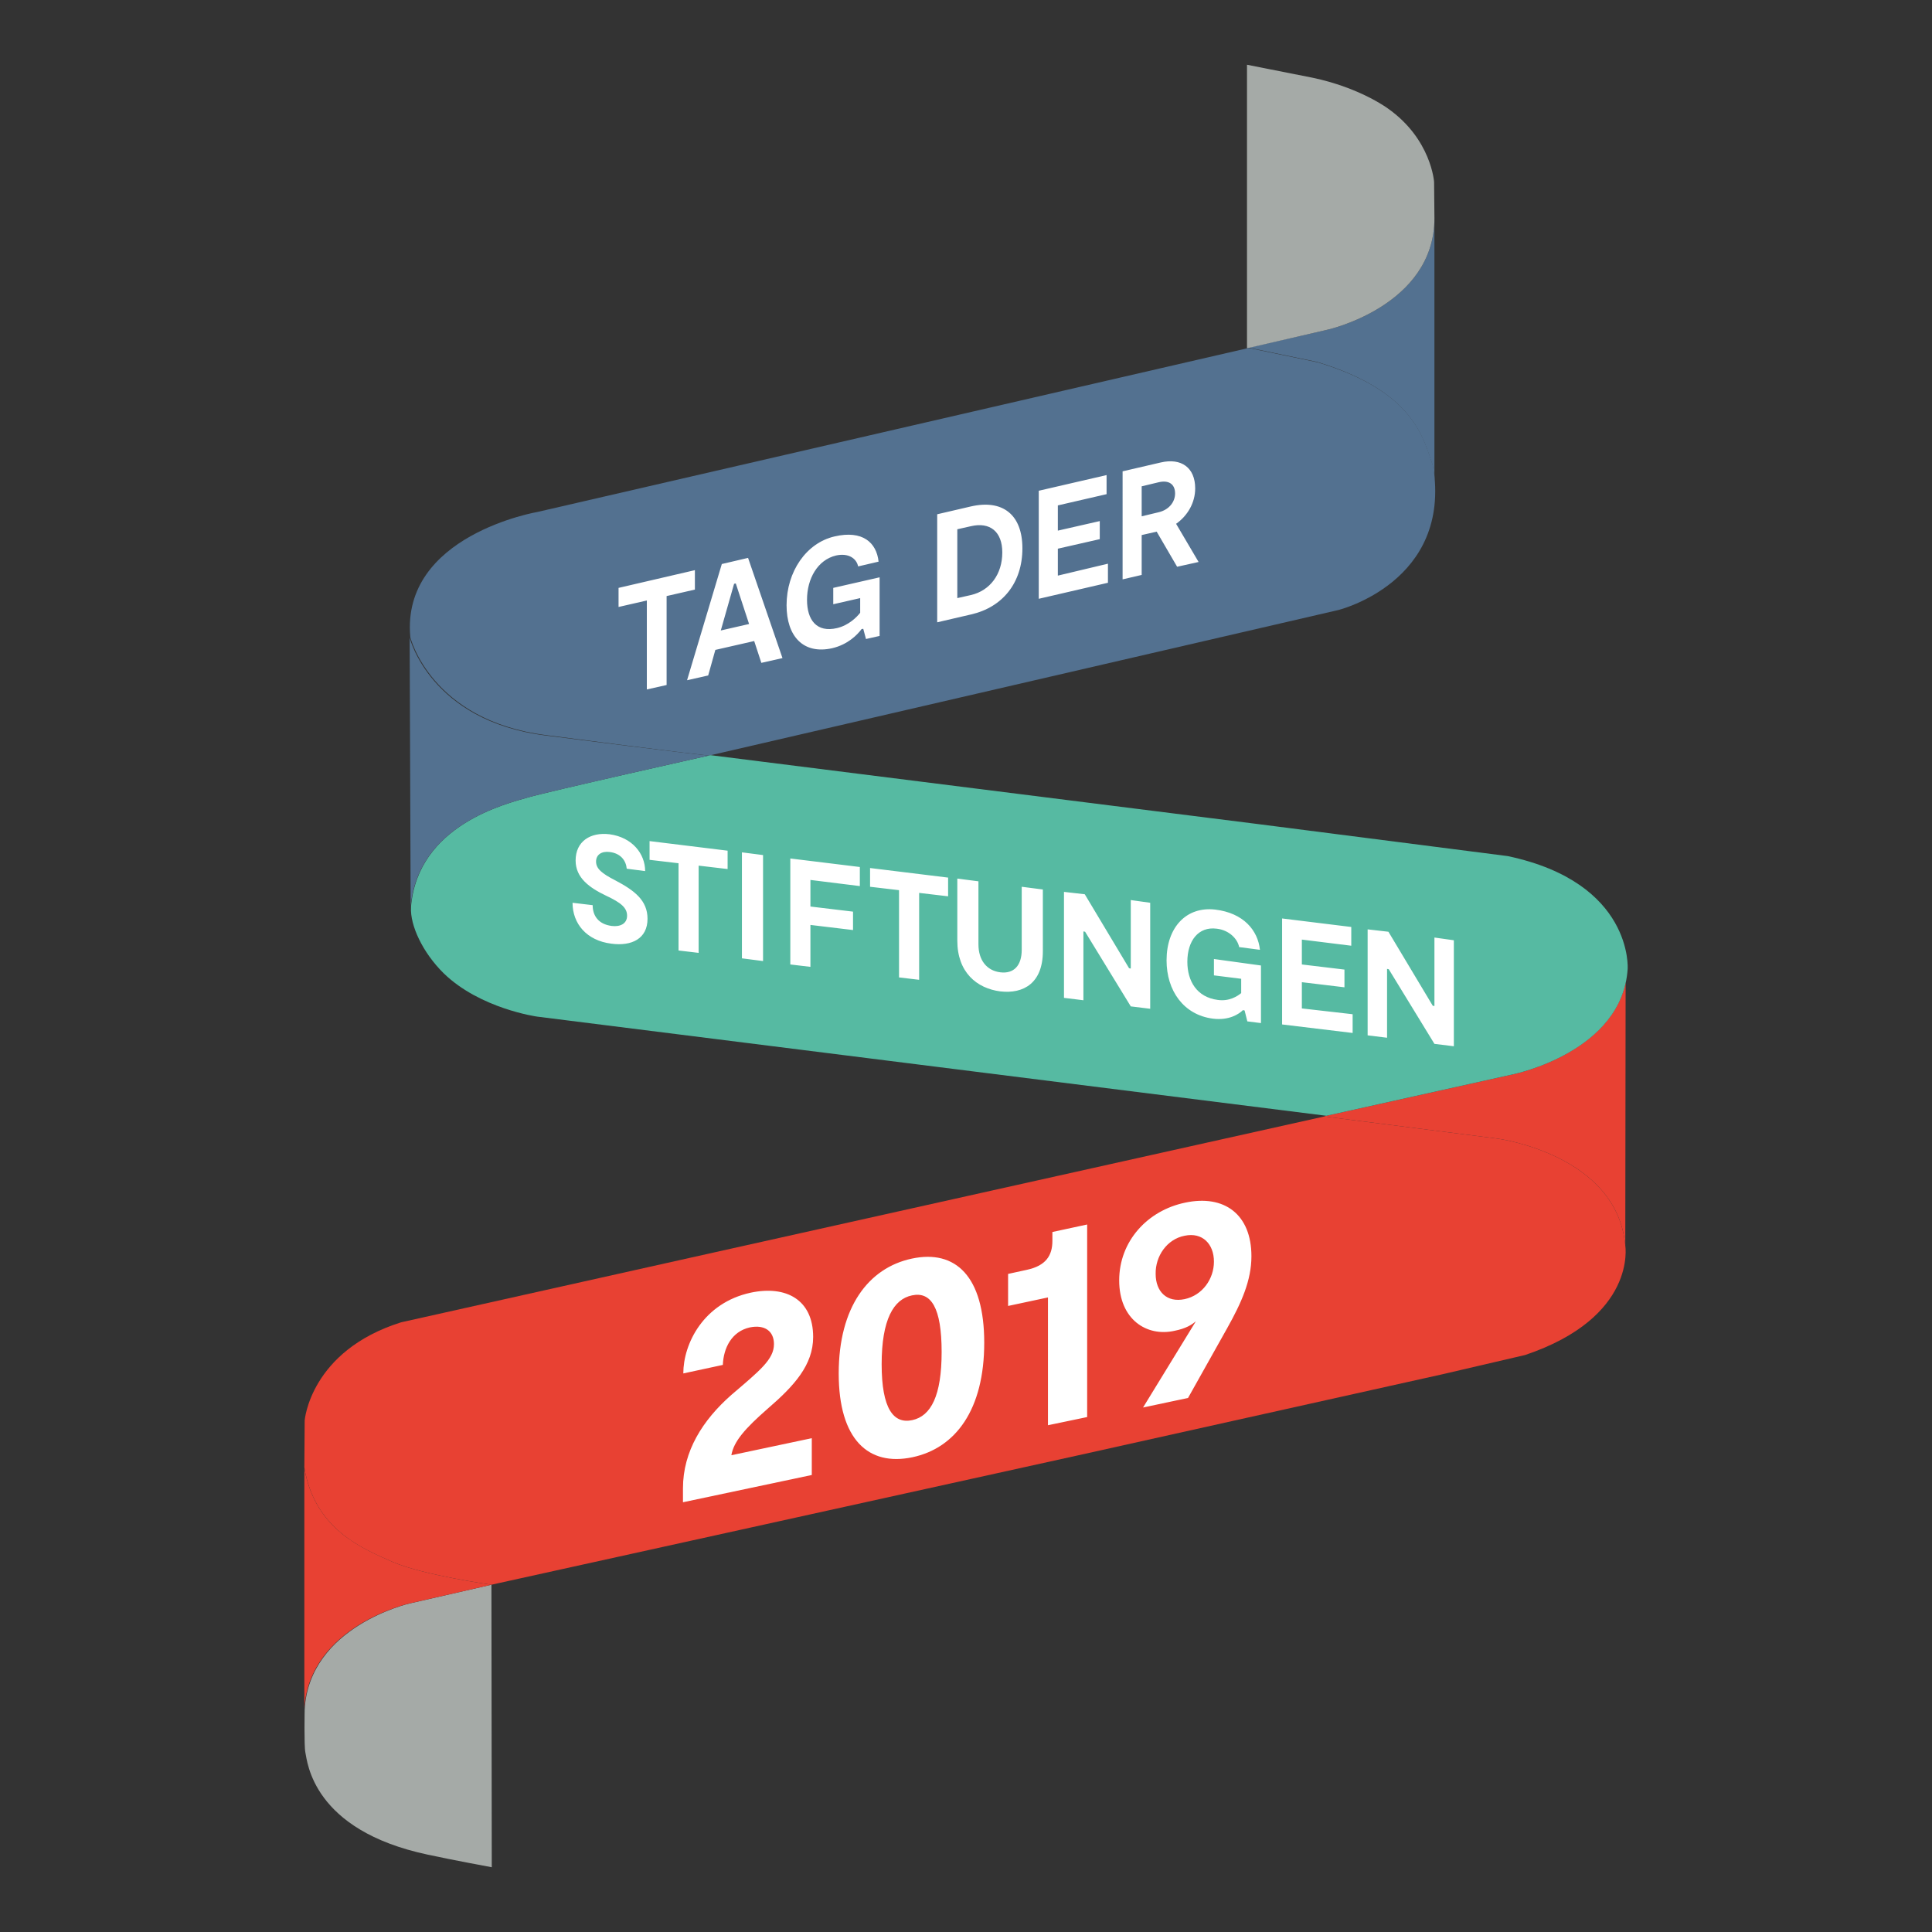 <?xml version="1.0" encoding="utf-8"?>
<!-- Generator: Adobe Illustrator 22.1.0, SVG Export Plug-In . SVG Version: 6.00 Build 0)  -->
<svg version="1.1" id="Ebene_1" xmlns="http://www.w3.org/2000/svg" xmlns:xlink="http://www.w3.org/1999/xlink" x="0px" y="0px"
	 viewBox="0 0 566.9 566.9" style="enable-background:new 0 0 566.9 566.9;" xml:space="preserve">
<rect x="0" y="0" width="566.9" height="566.9" fill="#333333" stroke="none"/>
<style type="text/css">
	.st0{clip-path:url(#SVGID_2_);fill:#E84133;}
	.st1{clip-path:url(#SVGID_2_);fill:#537190;}
	.st2{clip-path:url(#SVGID_2_);fill:#A5AAA7;}
	.st3{clip-path:url(#SVGID_2_);fill:#56BAA2;}
	.st4{clip-path:url(#SVGID_2_);fill:#FFFFFF;}
</style>
<g>
	<defs>
		<rect id="SVGID_1_" width="566.9" height="566.9"/>
	</defs>
	<clipPath id="SVGID_2_">
		<use xlink:href="#SVGID_1_"  style="overflow:visible;"/>
	</clipPath>
	<path class="st0" d="M477,288.4c-4.7,21-32.9,26.8-32.9,26.8l-54.9,12.2l-0.2,0l-0.4,0.2l50.8,6.5c0,0,35.1,4.6,37.5,31.4
		L477,288.4z"/>
	<path class="st1" d="M420.9,140.8l0-76.8c0,25.7-31.2,32.7-31.2,32.7l-23.7,5.4c0,0,0,0,0,0l0.3-0.1l20.2,4.2
		c28.6,8.7,31.1,22.5,33.9,30.4C420.7,138.1,420.8,139.5,420.9,140.8C420.9,140.8,420.9,140.8,420.9,140.8"/>
	<path class="st2" d="M365.9,102.2l23.8-5.5c0,0,31.2-7,31.2-32.7l-0.1-10.6c0,0-0.8-12.6-13.6-21.6c0,0-8.2-6.1-22.1-9l-19.2-3.8
		V102.2z"/>
	<path class="st0" d="M388.6,327.6l50.8,6.5c0,0,35.1,4.6,37.5,31.4c0,0,3.5,21-29.4,32.1l-24.5,5.7l-106.5,23.7L144.2,465
		c0,0-20-2.8-29-6.7c-8.9-3.9-22.9-9.6-25.9-27.7l0.1-13.8c0,0,1.6-20.4,28.3-28.8l85.1-19L388.6,327.6z"/>
	<path class="st2" d="M144.2,465l-24,5.5c0,0-29.5,6.7-30.8,31.2c0,0-0.2,10.6,0.2,12.5c0.6,2.7,2,22.8,35.9,30
		c7.4,1.6,18.8,3.7,18.8,3.7L144.2,465z"/>
	<path class="st1" d="M208.1,221.7L392.7,179c0,0,33.4-8.2,27.8-42.3c-2.8-7.9-5.3-21.8-33.9-30.4l-20.2-4.2l-208.6,48.1
		c0,0-40.2,6.8-37.4,36.8c0,0,6,24.4,39.8,28.7C199.7,220.9,208.1,221.7,208.1,221.7"/>
	<path class="st3" d="M442.4,251.2l-73.3-9.4l-160.5-20.2c0,0-0.3,0-0.7,0.1c0.1,0,0.1,0,0.1,0s-47,10.5-53.1,12.3
		c-6.2,1.8-32.3,8-34.3,32.1c0,0.3,0,0.6,0,0.8l0-0.7c-0.3,5.3,3.4,13.3,9.6,19.4c10.7,10.4,27.4,12.7,27.4,12.7l231.6,29.1
		l54.9-12.2c0,0,31.9-6.5,33.5-30.9C477.6,284.3,479.3,259,442.4,251.2"/>
	<path class="st1" d="M154.9,234c6.2-1.8,53.1-12.3,53.1-12.3s-8.3-0.8-48-5.9c-33.8-4.3-39.8-28.7-39.8-28.7c0-0.2,0-0.3,0-0.5
		l0.3,80.3c0-0.3,0-0.6,0-0.8C122.6,242,148.7,235.8,154.9,234"/>
	<path class="st0" d="M144.2,465L144.2,465c0,0-20-2.8-29-6.7c-8.8-3.9-22.5-9.4-25.8-27c-0.1-0.2-0.1-0.4-0.1-0.7c0,0,0,0,0,0
		l0,70.9c0-0.1,0-0.2,0-0.3c1.7-24.2,30.8-30.7,30.8-30.7L144.2,465z M89.4,501.8v-0.2C89.4,501.7,89.4,501.8,89.4,501.8"/>
	<path class="st4" d="M347.6,362.6c5.2-1.1,8.6,2.4,8.6,7.6c0,5.1-3.4,9.9-8.6,11c-5.2,1.1-8.5-2.2-8.5-7.4
		C339,368.6,342.4,363.6,347.6,362.6 M344.6,390.5c3.5-0.7,5.1-1.8,6.3-2.8L335.4,413l13.2-2.8l11.5-20.5c4.2-7.5,7.1-14,7.1-21.1
		c0-12.2-7.9-18.2-19.5-15.7c-11,2.3-19.3,11.3-19.3,22.8C328.4,387.2,336.5,392.3,344.6,390.5 M307.5,418.2l11.5-2.4v-56.5
		l-10.2,2.2v2.6c0,4.3-1.9,7.3-7.5,8.5l-5.5,1.2v9.4l11.7-2.5V418.2z M267.7,416.7c-5.5,1.2-9-3.3-9-16.4c0-13.1,3.5-19.1,8.9-20.2
		c5.6-1.2,8.7,3.6,8.7,16.6C276.3,409.5,273.2,415.5,267.7,416.7 M267.7,427.6c12.8-2.7,21.1-14.1,21.1-33.6
		c0-19.5-8.4-27.4-21.2-24.7c-12.8,2.7-21.5,14.3-21.5,33.7C246.1,422.4,254.8,430.3,267.7,427.6 M225.2,413.4
		c7.9-6.8,13.4-12.9,13.4-21.1c0-10.9-7.9-15.2-18.3-13c-13.9,3-19.8,15-19.8,23.7l11.6-2.5c0.2-5,2.6-9.8,7.9-11
		c4.4-0.9,7.1,1.1,7.1,4.9c0,4.5-4.2,7.8-12.5,14.9c-8.4,7.4-14.2,16.5-14.2,27.4v4.1l37.8-8v-10.8l-23.6,5
		C215.3,422.9,218.7,419.1,225.2,413.4"/>
	<path class="st4" d="M335,142.7l5-1.2c3-0.7,4.8,0.6,4.8,3.3c0,2.5-1.8,4.8-4.8,5.5l-5,1.2V142.7z M351.7,164.9l-6.6-11.2
		c3.4-2.4,5.6-6.2,5.6-10.4c0-6.1-4.1-9-10.1-7.6l-11.2,2.6V170l5.6-1.3v-11.7l4.4-1l6,10.3L351.7,164.9z M310.4,168.9V161l12.3-2.8
		v-5.3l-12.3,2.8v-7.4l14.3-3.3v-5.6l-19.9,4.6v31.7l20.3-4.7v-5.6L310.4,168.9z M284.9,174.6l-4,0.9v-20.2l4-0.9
		c5.6-1.3,9.2,1.6,9.2,7.7C294.1,168.5,290.5,173.3,284.9,174.6 M284.9,148.6l-9.9,2.3v31.7l9.9-2.3c9.3-2.1,15.1-9.3,15.1-19.4
		C300,150.9,294.1,146.5,284.9,148.6 M244.5,172.5v4.8l7.9-1.8v4.3c-1,1.3-3.4,3.7-6.8,4.5c-6,1.4-8.8-2.4-8.8-8.3
		c0-6.2,3.1-11.7,8.5-13c3.6-0.8,6,0.8,6.5,3.2l6-1.4c-0.6-5.6-4.7-9.3-12.9-7.4c-8.3,1.9-14.1,10.3-14.1,20.2
		c0,9.1,4.9,14.5,13.4,12.6c4.7-1.1,7.5-4.1,8.6-5.6l0.5-0.1l0.8,3l4-0.9v-17.2L244.5,172.5z M211.5,185l3.9-13.7l0.5-0.1l3.9,11.9
		L211.5,185z M223.4,194.5l6.2-1.4l-10.1-29.4l-7.7,1.8l-10.2,34.1l6.2-1.4l2.1-7.5l11.4-2.6L223.4,194.5z M203.9,167.3l-22.4,5.2
		v5.6l8.3-1.9v26.1l5.8-1.3v-26.1l8.3-1.9V167.3z"/>
	<path class="st4" d="M420.9,275.1v20.1l-0.5-0.1l-13-21.7l-6.1-0.7v31.1l5.7,0.7v-20.2l0.5,0.1l13.4,21.9l5.7,0.7v-31.1
		L420.9,275.1z M382,295.9v-7.7l12.5,1.5v-5.2L382,283v-7.3l14.5,1.8v-5.5l-20.3-2.5v31.1l20.7,2.5v-5.5L382,295.9z M356.2,281.4
		v4.8l8,1v4.2c-1.1,0.9-3.5,2.5-6.9,2c-6.1-0.8-8.9-5.5-8.9-11.2c0-6.1,3.2-10.4,8.6-9.7c3.6,0.4,6.1,2.9,6.6,5.4l6.1,0.8
		c-0.6-5.7-4.8-10.8-13.1-11.8c-8.5-1-14.3,5.2-14.3,14.9c0,8.9,5,16,13.6,17.1c4.8,0.6,7.7-1.4,8.8-2.5l0.5,0.1l0.8,3.2l4,0.5
		v-16.9L356.2,281.4z M331.8,264.1v20.1l-0.5-0.1l-13-21.7l-6.1-0.7v31.1l5.7,0.7v-20.2l0.5,0.1l13.4,21.9l5.7,0.7v-31.1
		L331.8,264.1z M306,261l-6.2-0.8v18.5c0,4.6-2.3,7.1-6.3,6.6c-4-0.5-6.4-3.6-6.4-8.2v-18.5l-6.2-0.8v18.2c0,9.3,5.7,14,12.6,14.9
		c6.9,0.8,12.5-2.5,12.5-11.8V261z M278.1,257.5l-22.8-2.8v5.5l8.5,1v25.6l5.9,0.7V262l8.5,1V257.5z M252.3,260v-5.6l-20.4-2.5V283
		l5.9,0.7v-12.3l12.5,1.5v-5.4l-12.5-1.5v-7.8L252.3,260z M223.9,250.9l-6.2-0.8v31.1l6.2,0.8V250.9z M213.4,249.6l-22.8-2.8v5.5
		l8.5,1v25.6l5.9,0.7v-25.6l8.5,1V249.6z M190,269.6c0-5.4-3.8-8.3-9.5-11.3c-3.9-2-5.6-3.4-5.6-5.5c0-2,1.6-3.1,4-2.8
		c3.3,0.4,4.8,2.6,5,4.9l5.4,0.7c0-5.1-3.8-9.9-10.4-10.8c-5.7-0.7-10,2.1-10,7.7c0,5.1,4.1,8,8.9,10.3c4.5,2.1,6.2,3.6,6.2,5.9
		c0,2.4-2.1,3.3-4.5,3c-3.9-0.5-5.6-3-5.6-6.1l-5.9-0.7c0,6.1,4.1,11.1,11.4,12C185.4,277.7,190,275.4,190,269.6"/>
</g>
</svg>
